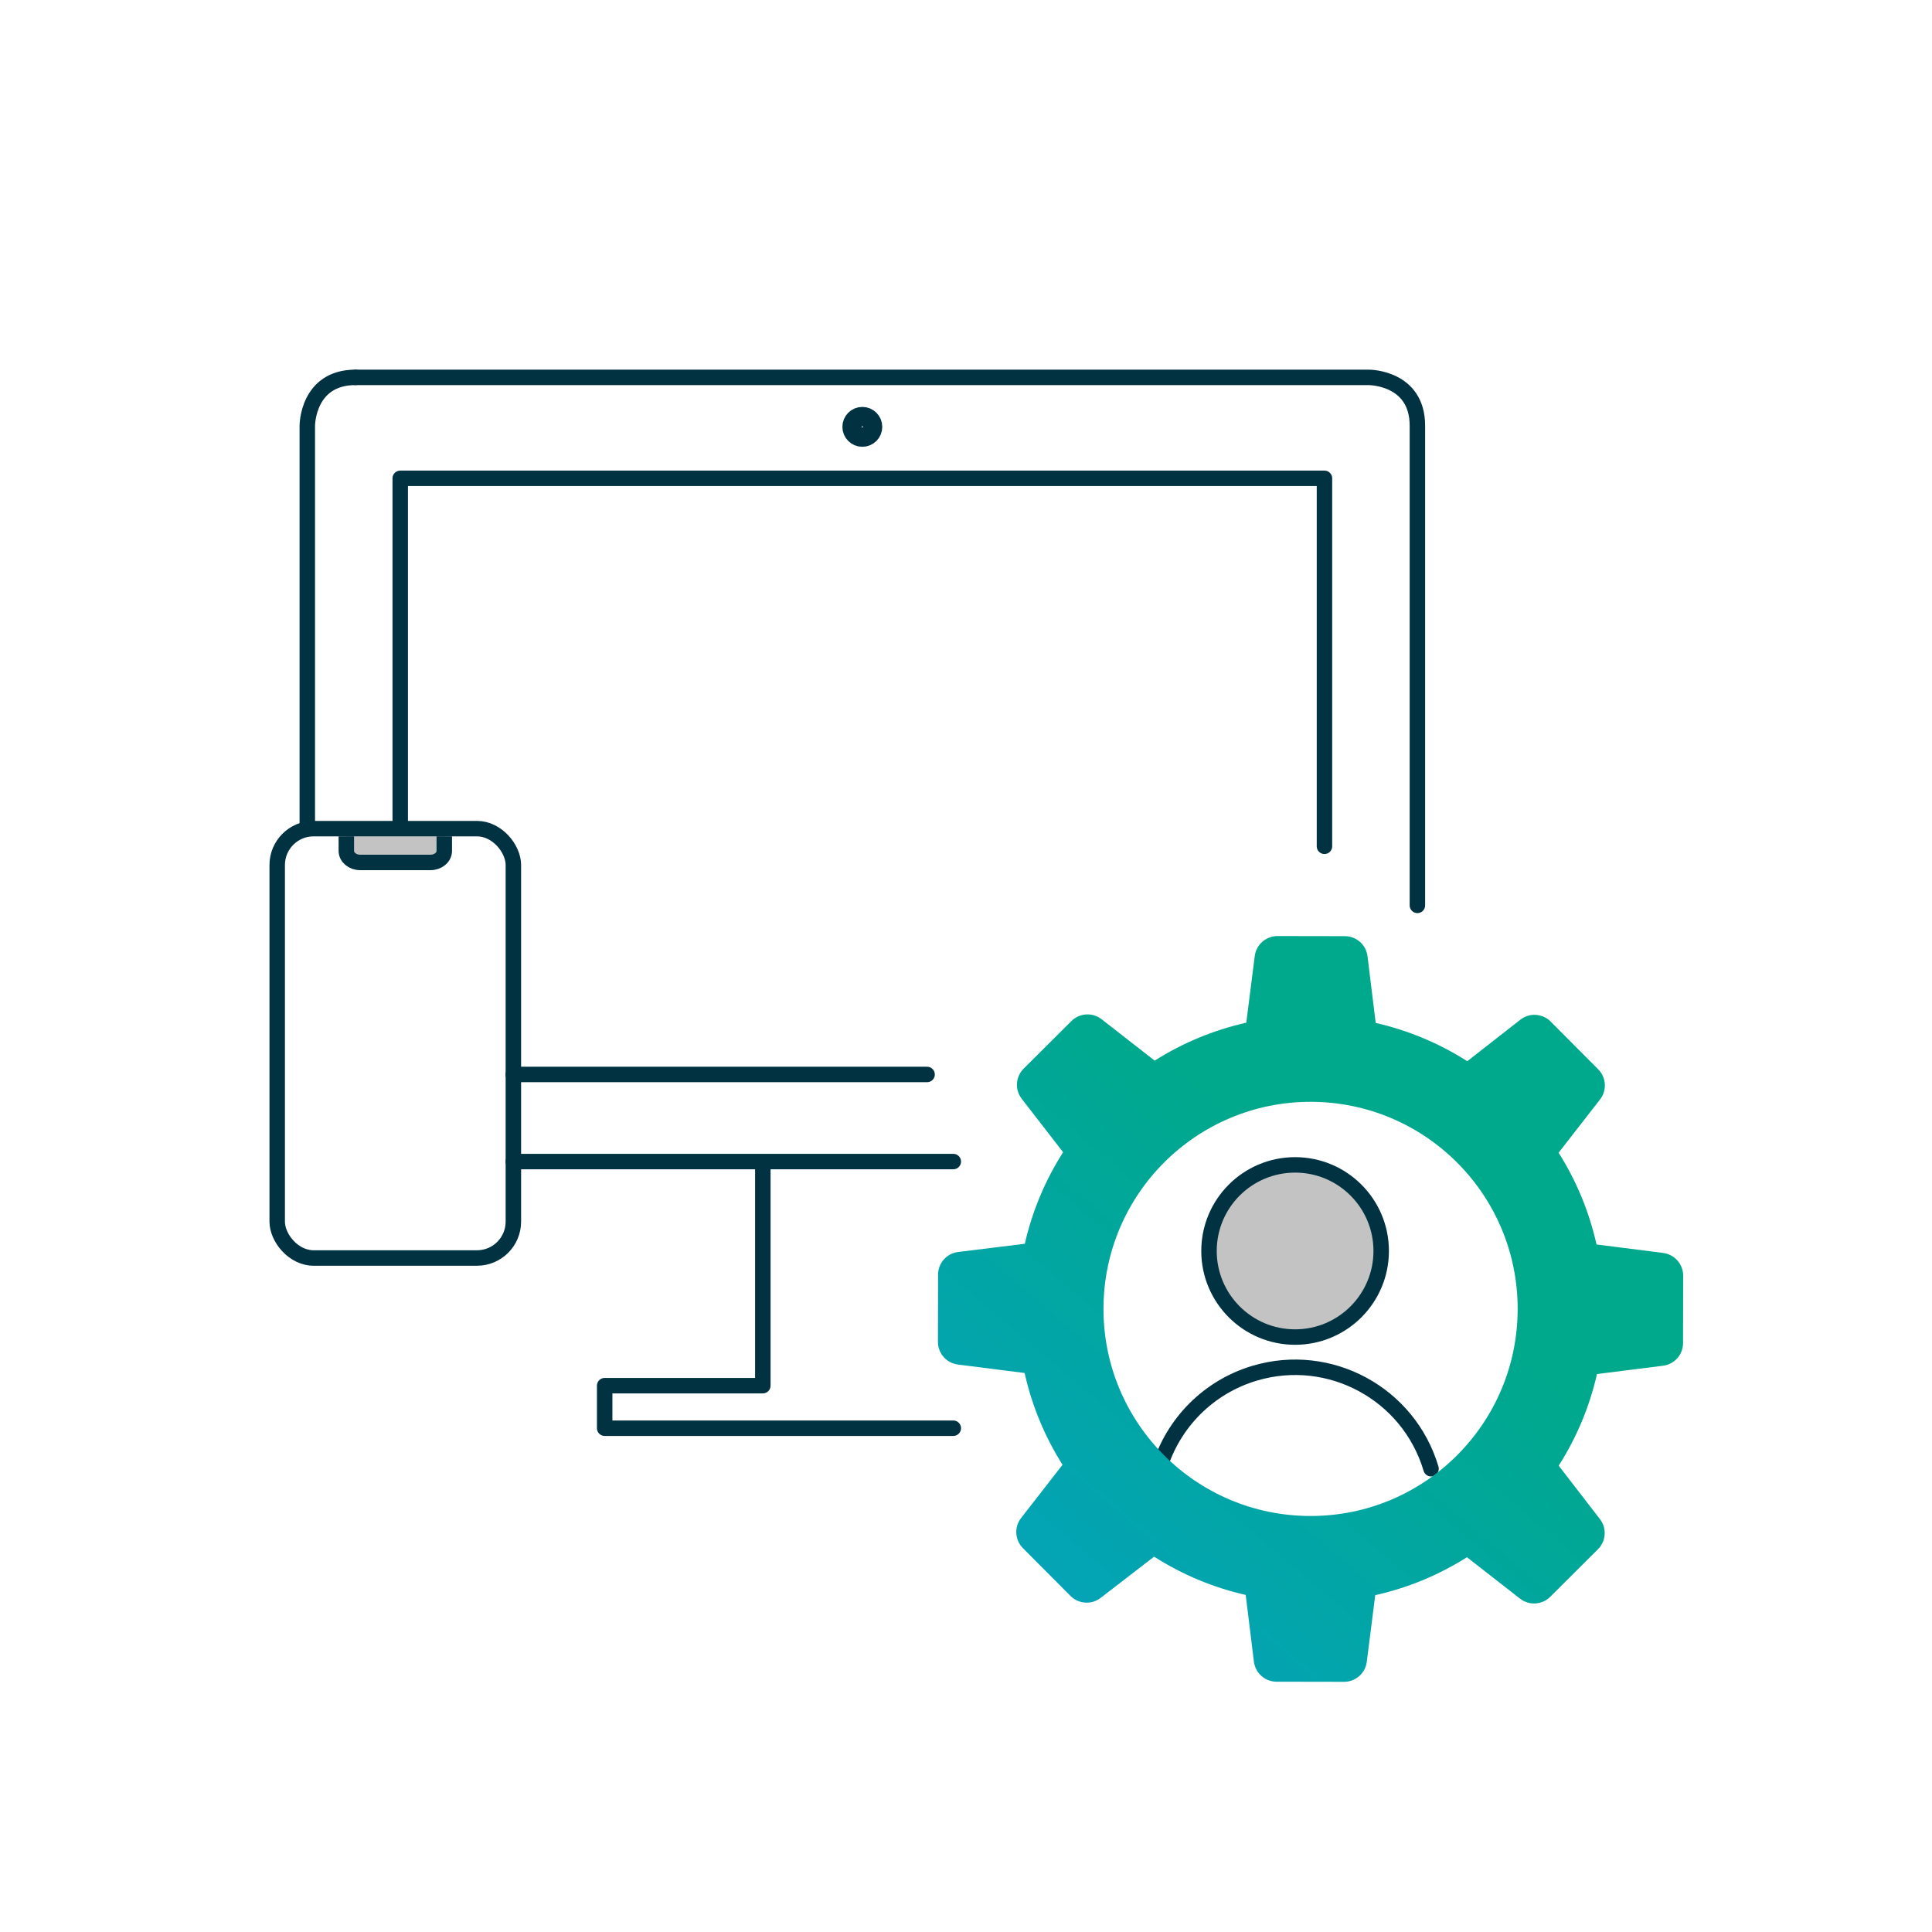 <?xml version="1.0" encoding="UTF-8"?>
<svg xmlns="http://www.w3.org/2000/svg" xmlns:xlink="http://www.w3.org/1999/xlink" viewBox="0 0 500 500">
  <defs>
    <style>
      .cls-1 {
        filter: url(#drop-shadow-3);
      }

      .cls-2, .cls-3, .cls-4, .cls-5, .cls-6 {
        stroke: #003241;
      }

      .cls-2, .cls-3, .cls-4, .cls-6 {
        stroke-width: 4px;
      }

      .cls-2, .cls-4 {
        fill: #c3c3c3;
      }

      .cls-3, .cls-5, .cls-6 {
        fill: none;
      }

      .cls-4, .cls-5, .cls-6 {
        stroke-linecap: round;
        stroke-linejoin: round;
      }

      .cls-7 {
        fill: url(#linear-gradient);
      }

      .cls-5 {
        stroke-width: 5px;
      }

      .cls-8, .cls-9 {
        fill: #fff;
      }

      .cls-9 {
        opacity: 0;
      }
    </style>
    <filter id="drop-shadow-3" x="227.69" y="227.14" width="222.96" height="223.2" filterUnits="userSpaceOnUse">
      <feOffset dx="4" dy="4"/>
      <feGaussianBlur result="blur" stdDeviation="5"/>
      <feFlood flood-color="#000" flood-opacity=".28"/>
      <feComposite in2="blur" operator="in"/>
      <feComposite in="SourceGraphic"/>
    </filter>
    <linearGradient id="linear-gradient" x1="430.98" y1="221.84" x2="243.13" y2="443.36" gradientUnits="userSpaceOnUse">
      <stop offset=".42" stop-color="#00a88c"/>
      <stop offset="1" stop-color="#05a2c6"/>
    </linearGradient>
  </defs>
  <g id="bg">
    <rect class="cls-9" y="0" width="500" height="500"/>
  </g>
  <g id="content">
    <g>
      <path class="cls-6" d="M246.71,369.62h-90.22v-11.01h40.93v-57.43"/>
      <path class="cls-6" d="M132.84,278.07h107.09"/>
      <path class="cls-6" d="M79.53,213.48v-103.33s0-12.49,12.49-12.49"/>
      <path class="cls-6" d="M246.71,300.61h-113.86"/>
      <path class="cls-6" d="M92.01,97.67h262.32s12.49,0,12.49,12.49v124.15"/>
    </g>
    <g>
      <path class="cls-2" d="M114.98,216.44v3.78c0,1.65-1.6,2.98-3.58,2.98h-18.19c-1.98,0-3.58-1.34-3.58-2.98v-3.78"/>
      <rect class="cls-3" x="71.74" y="214.45" width="61.12" height="111.12" rx="9.41" ry="9.41"/>
    </g>
    <g>
      <circle class="cls-8" cx="335.17" cy="334.77" r="62.51"/>
      <g>
        <circle class="cls-4" cx="335.17" cy="323.75" r="22.28"/>
        <path class="cls-6" d="M370.35,380.1c-5.77-19.42-26.2-30.49-45.62-24.72-11.89,3.53-21.19,12.83-24.72,24.72"/>
      </g>
      <g class="cls-1">
        <path class="cls-7" d="M426.44,320.26l-17.26-2.19c-1.89-8.45-5.19-16.43-9.81-23.75l10.72-13.78c1.83-2.34,1.62-5.7-.47-7.8l-12.32-12.37c-2.1-2.1-5.45-2.32-7.81-.49l-13.76,10.76c-7.3-4.65-15.26-7.98-23.7-9.91l-2.12-17.26c-.36-2.96-2.88-5.19-5.85-5.19h-.03l-17.38-.03c-3,0-5.54,2.19-5.92,5.17l-2.19,17.25c-8.44,1.9-16.4,5.2-23.71,9.82l-13.74-10.72c-2.34-1.83-5.69-1.62-7.8.47l-12.37,12.32c-2.1,2.1-2.32,5.45-.5,7.8l10.71,13.83c-4.65,7.3-7.98,15.26-9.91,23.7l-17.26,2.12c-2.98.37-5.2,2.9-5.19,5.89l-.03,17.32c-.03,3,2.19,5.54,5.17,5.92l17.26,2.19c1.89,8.45,5.19,16.43,9.81,23.75l-10.72,13.78c-1.83,2.34-1.62,5.69.47,7.8l12.32,12.37c2.1,2.1,5.45,2.32,7.8.5l13.83-10.67c7.3,4.66,15.26,7.98,23.71,9.91l2.12,17.26c.37,2.96,2.88,5.19,5.85,5.19h.03l17.41.03h.06c2.97,0,5.49-2.21,5.86-5.17l2.19-17.25c8.45-1.9,16.42-5.19,23.74-9.82l13.74,10.72c2.34,1.83,5.69,1.62,7.8-.47l12.37-12.32c2.1-2.1,2.32-5.45.5-7.8l-10.67-13.83c4.66-7.3,7.98-15.27,9.91-23.71l17.09-2.15c2.97-.37,5.2-2.9,5.18-5.88l.03-17.38c.03-3-2.19-5.54-5.17-5.92ZM335.07,388.34c-29.6-.06-53.55-24.1-53.49-53.7s24.1-53.55,53.7-53.49c29.6.06,53.55,24.1,53.49,53.7-.06,29.6-24.1,53.55-53.7,53.49Z"/>
      </g>
    </g>
    <polyline class="cls-6" points="103.58 213.48 103.58 123.79 342.77 123.79 342.77 219.02"/>
    <circle class="cls-5" cx="223.17" cy="110.47" r="2.66"/>
  </g>
</svg>